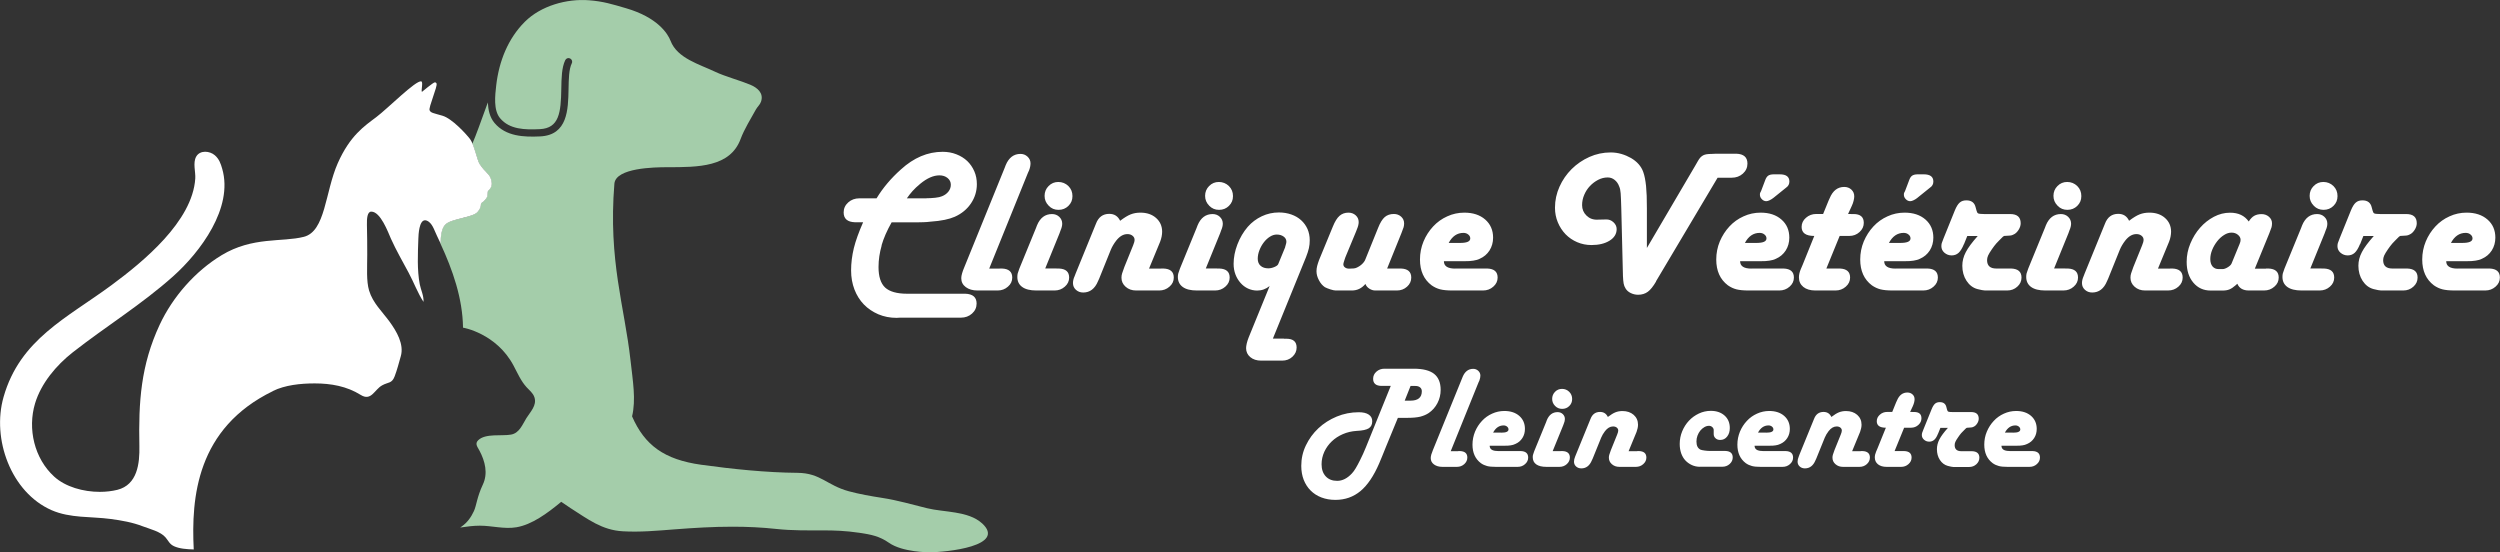 <?xml version="1.0" encoding="UTF-8"?>
<svg xmlns="http://www.w3.org/2000/svg" id="Calque_2" data-name="Calque 2" viewBox="0 0 392.79 86.8">
  <rect x="0" y="0" width="392.79" height="86.8" fill="#333333" stroke="none"/>
  <defs>
    <style>
      .cls-1 {
        fill: #fff;
      }

      .cls-1, .cls-2 {
        stroke-width: 0px;
      }

      .cls-2 {
        fill: #a4cdaa;
      }
    </style>
  </defs>
  <g id="Layer_1" data-name="Layer 1">
    <path class="cls-1" d="m217.73,70.27c-.18.46-.37.93-.57,1.41-.19.48-.35.85-.47,1.13-.85,1.97-1.83,3.42-2.93,4.34-1.11.92-2.42,1.39-3.95,1.39-.8,0-1.53-.13-2.19-.38-.66-.25-1.23-.62-1.7-1.09-.47-.47-.83-1.03-1.09-1.69-.25-.65-.38-1.38-.38-2.18,0-1.14.24-2.22.73-3.23.49-1.02,1.14-1.91,1.96-2.68.82-.77,1.78-1.38,2.88-1.84,1.09-.45,2.25-.68,3.46-.68.68,0,1.2.12,1.57.37.37.25.55.59.55,1.04,0,.51-.18.88-.54,1.11-.36.23-1,.37-1.9.41-.79.05-1.51.22-2.18.51-.67.29-1.25.67-1.74,1.14-.49.47-.88,1.01-1.17,1.63-.28.62-.43,1.27-.43,1.96,0,.8.22,1.44.66,1.91.44.47,1.04.7,1.79.7.82,0,1.59-.39,2.31-1.16.2-.21.4-.49.6-.82.2-.33.43-.76.69-1.28.15-.31.31-.63.47-.98.16-.35.31-.7.45-1.05l3.9-9.63h-1.52c-.83-.03-1.25-.4-1.25-1.11,0-.45.17-.82.52-1.13.35-.31.77-.46,1.26-.46h4.6c1.45,0,2.51.27,3.2.81.68.54,1.03,1.38,1.03,2.52,0,.74-.17,1.43-.5,2.07-.33.64-.79,1.16-1.37,1.56-.39.26-.84.45-1.35.58-.52.12-1.17.18-1.95.18h-1.55l-1.9,4.62h0Zm3.87-7.32c1.19,0,1.79-.49,1.79-1.48,0-.26-.09-.46-.28-.61-.18-.15-.43-.22-.73-.22h-.76l-.92,2.31h.89Zm7.51,7.92h.28c.77.03,1.15.37,1.15,1.02,0,.4-.16.74-.48,1.03-.32.29-.71.43-1.15.43h-2.29c-.54,0-.98-.13-1.32-.38-.34-.25-.51-.59-.51-1,0-.15.03-.34.09-.56.06-.21.15-.45.25-.69l4.55-11.2.12-.3c.35-.85.91-1.27,1.66-1.27.31,0,.57.1.8.31.22.21.33.46.33.75,0,.23-.05.49-.16.79l-.14.3-4.36,10.79h1.18Zm6.21,0h3.63c.77.03,1.15.37,1.15,1.02,0,.4-.16.74-.49,1.03-.32.29-.71.43-1.15.43h-3.46c-.57,0-1.03-.04-1.36-.13-.34-.09-.66-.23-.97-.45-.88-.66-1.32-1.63-1.32-2.91,0-.72.14-1.4.4-2.04.27-.64.63-1.2,1.09-1.69.45-.49.99-.87,1.59-1.14.61-.28,1.25-.42,1.93-.42.97,0,1.75.26,2.34.77.59.52.89,1.2.89,2.04,0,.54-.13,1.02-.4,1.44-.27.42-.63.73-1.1.93-.12.06-.24.11-.36.14-.11.03-.24.06-.37.08-.13.02-.28.04-.45.05-.17,0-.37.01-.6.01h-2.26c0,.55.42.83,1.27.83h0Zm.51-2.89c.42,0,.72-.04.9-.13.18-.08.28-.21.28-.38s-.07-.31-.22-.44c-.15-.12-.33-.19-.54-.19-.71,0-1.26.38-1.66,1.13h1.25Zm9.38,2.89h.28c.77.03,1.16.37,1.16,1.02,0,.4-.16.74-.48,1.03-.32.29-.71.43-1.15.43h-2.06c-.69,0-1.22-.13-1.59-.39-.37-.26-.55-.64-.55-1.13,0-.15.01-.29.05-.4.03-.12.09-.3.18-.54l1.87-4.57.11-.3c.35-.85.92-1.27,1.69-1.27.32,0,.6.1.82.31.22.21.33.47.33.77,0,.23-.06.48-.18.76l-.12.32-1.62,3.97h1.27Zm-.88-7.09c-.31-.31-.46-.68-.46-1.11s.15-.8.45-1.11c.3-.31.67-.46,1.1-.46s.82.15,1.13.46c.31.31.46.68.46,1.13s-.15.8-.45,1.1c-.3.3-.67.45-1.12.45s-.8-.15-1.11-.46h0Zm12.91,7.09h.28c.77.03,1.15.37,1.15,1.02,0,.4-.16.74-.49,1.03-.32.29-.71.43-1.15.43h-2.61c-.46,0-.85-.14-1.17-.42-.32-.28-.47-.62-.47-1.02,0-.17.02-.33.07-.48.05-.15.13-.39.25-.72l.99-2.45c.11-.26.16-.47.16-.62,0-.18-.08-.34-.23-.46-.15-.12-.35-.18-.58-.18-.46,0-.89.25-1.27.74-.26.34-.46.68-.6,1.02l-1.32,3.26-.14.3c-.35.85-.91,1.27-1.66,1.27-.32,0-.6-.1-.82-.3-.22-.2-.33-.45-.33-.76,0-.25.06-.51.18-.79l.12-.3,2.29-5.61c.28-.74.78-1.11,1.5-1.11.57,0,.98.26,1.23.79.46-.35.86-.6,1.19-.73.33-.13.7-.2,1.1-.2.72,0,1.31.2,1.77.6.45.4.68.92.68,1.55,0,.17-.02.35-.06.54-.04.19-.1.39-.17.59l-1.25,3.03h1.36Zm9.86,2.47c-.46,0-.89-.09-1.28-.27s-.73-.42-1.02-.73c-.29-.31-.5-.68-.66-1.12-.15-.44-.23-.93-.23-1.47,0-.69.13-1.36.39-1.99.26-.63.62-1.19,1.06-1.66.45-.48.97-.85,1.56-1.13.59-.28,1.22-.42,1.88-.42.89,0,1.61.25,2.16.74.55.49.82,1.15.82,1.96,0,.54-.14.99-.42,1.34-.28.36-.64.53-1.09.53-.31,0-.56-.09-.75-.28-.19-.18-.28-.41-.27-.67v-.51c.02-.21-.05-.4-.2-.54-.15-.15-.33-.22-.54-.22-.25,0-.49.07-.73.21-.24.14-.45.32-.64.55-.18.23-.33.49-.44.79-.11.29-.16.6-.16.92,0,.66.22,1.09.67,1.29.14.05.35.09.65.13.29.04.57.06.83.06h2.4c.77.03,1.15.37,1.15,1.02,0,.4-.16.74-.48,1.03-.32.29-.71.43-1.15.43h-3.53Zm9.84-2.47h3.63c.77.03,1.15.37,1.15,1.02,0,.4-.16.74-.49,1.03-.32.29-.71.43-1.15.43h-3.46c-.57,0-1.02-.04-1.36-.13-.34-.09-.66-.23-.97-.45-.88-.66-1.32-1.63-1.32-2.91,0-.72.14-1.4.4-2.04.27-.64.63-1.2,1.09-1.69.45-.49.99-.87,1.59-1.14.61-.28,1.25-.42,1.93-.42.97,0,1.75.26,2.34.77.59.52.89,1.2.89,2.04,0,.54-.13,1.02-.4,1.44-.27.42-.64.73-1.1.93-.12.06-.24.11-.36.14-.11.03-.24.06-.37.08-.13.02-.28.04-.45.05-.17,0-.37.01-.6.01h-2.26c0,.55.42.83,1.27.83h0Zm.51-2.89c.41,0,.72-.04.9-.13.18-.08.28-.21.28-.38s-.07-.31-.22-.44c-.15-.12-.33-.19-.54-.19-.71,0-1.26.38-1.66,1.13h1.25Zm14.9,2.89h.28c.77.03,1.16.37,1.16,1.02,0,.4-.16.74-.48,1.03-.32.29-.71.43-1.15.43h-2.61c-.46,0-.85-.14-1.17-.42-.32-.28-.47-.62-.47-1.02,0-.17.02-.33.07-.48s.13-.39.25-.72l.99-2.45c.11-.26.16-.47.16-.62,0-.18-.08-.34-.23-.46-.15-.12-.35-.18-.58-.18-.46,0-.89.25-1.27.74-.26.34-.46.68-.6,1.02l-1.32,3.26-.14.3c-.35.85-.91,1.27-1.66,1.27-.32,0-.6-.1-.82-.3-.22-.2-.33-.45-.33-.76,0-.25.06-.51.18-.79l.11-.3,2.29-5.61c.28-.74.78-1.11,1.5-1.11.57,0,.98.26,1.23.79.46-.35.86-.6,1.19-.73.33-.13.7-.2,1.1-.2.72,0,1.31.2,1.77.6.45.4.68.92.68,1.55,0,.17-.02.35-.06.54-.04.19-.1.39-.17.59l-1.25,3.03h1.36Zm8.11-6.14h.28c.77,0,1.15.33,1.15.99,0,.4-.16.75-.48,1.04-.32.29-.71.44-1.15.44h-1.09l-1.5,3.67h1.52c.77.03,1.15.37,1.15,1.02,0,.4-.16.74-.49,1.03-.32.29-.71.43-1.15.43h-2.29c-.57,0-1.02-.14-1.35-.4-.33-.27-.5-.63-.5-1.08,0-.29.07-.6.21-.92l.21-.49,1.32-3.26c-.96,0-1.43-.34-1.43-1.02,0-.4.16-.74.49-1.03.32-.29.71-.43,1.15-.43h.79l.6-1.48.14-.3c.35-.85.9-1.27,1.64-1.27.32,0,.59.1.81.3.22.2.32.45.32.76,0,.14-.02.3-.07.5-.05.19-.12.39-.21.59l-.42.9h.35Zm4.04,3.39c-.18.46-.38.79-.6.98-.22.19-.48.29-.79.29s-.58-.1-.81-.3c-.23-.2-.35-.45-.35-.74,0-.12.02-.24.05-.35.03-.11.1-.29.21-.55l1.27-3.14c.17-.42.35-.71.54-.88.19-.17.44-.25.75-.25.57,0,.92.26,1.04.79l.09.35c.05.19.11.3.2.35.08.05.3.07.66.07h2.93c.8,0,1.2.35,1.2,1.04,0,.25-.08.5-.24.75-.16.25-.35.43-.57.52-.11.06-.23.1-.37.11-.14.02-.37.03-.69.05l-.14.09c-.17.17-.31.31-.43.43-.12.12-.22.22-.31.32-.09.1-.17.2-.24.3-.07.1-.15.21-.24.34-.22.31-.36.55-.44.73-.08.18-.11.35-.11.52,0,.63.35.95,1.04.95h1.69c.77.03,1.15.37,1.15,1.02,0,.4-.16.74-.47,1.03-.32.29-.7.43-1.14.43h-2.49c-.08,0-.19-.02-.35-.05-.15-.03-.32-.07-.51-.12-.51-.14-.92-.45-1.24-.93-.32-.49-.47-1.05-.47-1.7,0-.52.13-1.04.39-1.54.26-.5.71-1.11,1.34-1.81h-1.18l-.37.92h0Zm11.23,2.75h3.63c.77.03,1.15.37,1.15,1.02,0,.4-.16.74-.49,1.03-.32.29-.71.43-1.15.43h-3.46c-.57,0-1.03-.04-1.36-.13-.34-.09-.66-.23-.97-.45-.88-.66-1.32-1.63-1.32-2.91,0-.72.13-1.4.4-2.04.27-.64.63-1.2,1.09-1.69.45-.49.99-.87,1.59-1.14.61-.28,1.25-.42,1.93-.42.97,0,1.75.26,2.34.77.59.52.89,1.2.89,2.04,0,.54-.13,1.02-.4,1.44-.27.42-.64.73-1.1.93-.12.06-.24.11-.36.14-.12.03-.24.06-.37.08-.13.02-.28.04-.45.05-.17,0-.37.01-.6.01h-2.26c0,.55.42.83,1.27.83h0Zm.51-2.89c.42,0,.72-.04.9-.13.18-.08.28-.21.28-.38s-.07-.31-.22-.44c-.15-.12-.33-.19-.54-.19-.71,0-1.26.38-1.66,1.13h1.25Z"></path>
    <path class="cls-1" d="m138.53,38.55c-.33,1.14-.5,2.27-.5,3.41,0,1.5.35,2.57,1.04,3.22.7.64,1.85.97,3.46.97h9.14c1.18.04,1.77.56,1.77,1.54,0,.62-.24,1.15-.72,1.58-.48.43-1.07.64-1.75.64h-9.56l-.55.03c-1.03,0-1.98-.19-2.86-.56-.88-.38-1.64-.89-2.27-1.54-.63-.65-1.13-1.44-1.48-2.35-.35-.91-.53-1.91-.53-3.01,0-1.16.15-2.32.43-3.49.29-1.17.78-2.53,1.46-4.07h-1.29c-1.18-.04-1.77-.56-1.77-1.54,0-.62.24-1.15.72-1.58.48-.43,1.07-.64,1.75-.64h2.7c.99-1.63,2.26-3.14,3.83-4.54,2.02-1.84,4.2-2.77,6.56-2.77.77,0,1.49.13,2.15.39.67.26,1.23.61,1.71,1.06.47.45.84.99,1.11,1.61.27.62.4,1.3.4,2.03,0,1.09-.31,2.1-.92,3.01-.61.91-1.46,1.62-2.56,2.11-.43.19-.96.35-1.58.48-.62.13-1.38.23-2.28.29-.3.04-.64.07-1.01.08-.38.01-.68.02-.92.02h-4.12c-.73,1.29-1.26,2.5-1.59,3.64h0Zm6.98-7.4c.49,0,.97-.03,1.44-.08.47-.05.82-.13,1.06-.24.43-.17.76-.42,1.01-.74.25-.32.37-.68.37-1.06,0-.43-.17-.78-.51-1.06-.34-.28-.77-.42-1.28-.42-.94,0-1.94.44-3.01,1.32-.49.41-.89.78-1.2,1.13-.31.34-.61.73-.91,1.16h3.04Zm11.53,11.04h.39c1.07.04,1.61.51,1.61,1.42,0,.56-.22,1.04-.68,1.43-.45.4-.99.6-1.61.6h-3.18c-.75,0-1.36-.18-1.83-.53-.47-.35-.71-.82-.71-1.4,0-.21.04-.47.13-.77.09-.3.2-.62.35-.96l6.34-15.61.16-.42c.49-1.18,1.27-1.77,2.32-1.77.43,0,.8.14,1.11.43.31.29.47.64.47,1.05,0,.32-.07.69-.22,1.09l-.19.42-6.08,15.03h1.64Zm8.94,0h.39c1.07.04,1.61.51,1.61,1.42,0,.56-.23,1.04-.68,1.43-.45.4-.99.6-1.61.6h-2.86c-.97,0-1.71-.18-2.22-.55-.52-.37-.77-.89-.77-1.58,0-.21.02-.4.06-.56.04-.16.13-.41.26-.76l2.61-6.37.16-.42c.49-1.18,1.28-1.77,2.35-1.77.45,0,.83.14,1.14.43.31.29.47.65.47,1.08,0,.32-.09.67-.26,1.06l-.16.45-2.25,5.53h1.77Zm-1.22-9.88c-.43-.43-.64-.94-.64-1.54s.21-1.12.63-1.54c.42-.43.93-.64,1.53-.64s1.15.22,1.58.64c.43.43.64.95.64,1.58s-.21,1.11-.63,1.53c-.42.42-.94.63-1.56.63s-1.12-.21-1.54-.64h0Zm17.66,9.88h.39c1.07.04,1.61.51,1.61,1.42,0,.56-.22,1.04-.68,1.43-.45.4-.99.6-1.61.6h-3.64c-.64,0-1.19-.19-1.63-.58-.44-.39-.66-.86-.66-1.42,0-.24.03-.46.1-.68.06-.21.18-.55.35-1l1.38-3.41c.15-.36.23-.65.23-.87,0-.26-.11-.47-.32-.64-.21-.17-.48-.26-.8-.26-.64,0-1.23.34-1.77,1.03-.36.47-.64.94-.84,1.42l-1.83,4.54-.19.42c-.49,1.18-1.27,1.77-2.32,1.77-.45,0-.83-.14-1.14-.42-.31-.28-.47-.63-.47-1.06,0-.34.08-.71.26-1.09l.16-.42,3.19-7.82c.39-1.03,1.08-1.55,2.09-1.55.79,0,1.36.36,1.71,1.09.64-.49,1.2-.83,1.66-1.01.46-.18.97-.27,1.53-.27,1.01,0,1.83.28,2.46.84.63.56.95,1.28.95,2.16,0,.24-.03.49-.08.76-.05.27-.14.54-.24.82l-1.74,4.21h1.9Zm8.78,0h.39c1.07.04,1.61.51,1.61,1.42,0,.56-.23,1.04-.68,1.43-.45.4-.99.6-1.61.6h-2.86c-.97,0-1.71-.18-2.22-.55-.51-.37-.77-.89-.77-1.58,0-.21.02-.4.07-.56.04-.16.13-.41.26-.76l2.61-6.37.16-.42c.49-1.18,1.28-1.77,2.35-1.77.45,0,.83.14,1.14.43.31.29.47.65.47,1.08,0,.32-.09.67-.26,1.06l-.16.45-2.25,5.53h1.77Zm-1.22-9.88c-.43-.43-.64-.94-.64-1.54s.21-1.12.63-1.54c.42-.43.93-.64,1.53-.64s1.15.22,1.58.64c.43.43.64.95.64,1.58s-.21,1.11-.63,1.53c-.42.42-.94.63-1.56.63s-1.11-.21-1.54-.64h0Zm11.74,20.91h.39c1.07,0,1.61.46,1.61,1.38,0,.56-.22,1.04-.66,1.45-.44.41-.98.61-1.62.61h-3.28c-.71,0-1.28-.18-1.72-.55-.44-.37-.66-.84-.66-1.42,0-.19.04-.44.11-.76.08-.31.18-.63.31-.95l3.28-8.04c-.58.47-1.23.71-1.96.71-.51,0-1-.11-1.45-.32-.45-.21-.84-.51-1.17-.89-.33-.38-.6-.81-.79-1.32-.19-.5-.29-1.06-.29-1.66,0-1.01.2-2.03.6-3.07.4-1.04.94-1.96,1.62-2.75.62-.71,1.36-1.26,2.2-1.66.85-.4,1.74-.6,2.69-.6.71,0,1.36.11,1.96.32.6.21,1.11.51,1.54.9.43.39.76.85,1,1.38.23.54.35,1.13.35,1.77,0,.43-.04.84-.13,1.24-.09.4-.24.86-.45,1.4l-5.21,12.81h1.74Zm.19-14.39c.02-.06.05-.18.1-.35.04-.11.07-.21.08-.3,0-.1.02-.17.02-.21,0-.32-.14-.59-.43-.8-.29-.21-.65-.32-1.08-.32-.36,0-.72.11-1.08.34-.35.22-.67.52-.95.88-.28.36-.51.77-.69,1.23-.18.46-.27.91-.27,1.36s.15.84.45,1.1c.3.27.71.4,1.22.4.3,0,.62-.07.95-.21.33-.14.53-.29.6-.46l1.09-2.65h0Zm17.82,3.36h.39c1.07.04,1.61.51,1.61,1.42,0,.56-.22,1.04-.66,1.43-.44.4-.97.6-1.59.6h-3.41c-.32,0-.63-.1-.93-.29-.3-.19-.5-.44-.61-.74-.58.69-1.29,1.03-2.12,1.03h-2.57c-.19,0-.47-.06-.84-.18-.36-.12-.64-.23-.84-.34-.36-.24-.68-.6-.93-1.08-.26-.48-.39-.96-.39-1.43,0-.28.04-.56.11-.84.07-.28.18-.59.3-.93l2.16-5.24c.32-.79.67-1.36,1.05-1.69.38-.33.84-.5,1.4-.5.45,0,.83.14,1.14.42.31.28.47.63.47,1.06,0,.32-.09.69-.26,1.09l-.16.42-1.67,4.02-.16.48c-.11.32-.16.53-.16.61,0,.21.08.39.26.51.17.13.39.19.64.19.58,0,.95-.04,1.13-.13.32-.13.62-.32.88-.56.27-.25.46-.51.56-.79l1.99-4.92c.32-.81.67-1.38,1.05-1.71.38-.32.85-.48,1.43-.48.45,0,.83.14,1.14.42.31.28.47.63.47,1.06,0,.21-.03.41-.08.6-.05.18-.17.49-.34.92l-2.25,5.57h1.8Zm8.91,0h5.05c1.07.04,1.61.51,1.61,1.42,0,.56-.23,1.04-.68,1.43-.45.4-.99.6-1.61.6h-4.83c-.79,0-1.43-.06-1.9-.18-.47-.12-.92-.33-1.35-.63-1.22-.92-1.83-2.27-1.83-4.05,0-1.01.19-1.96.56-2.85s.88-1.67,1.51-2.35c.63-.68,1.37-1.21,2.22-1.59.85-.39,1.74-.58,2.69-.58,1.35,0,2.44.36,3.27,1.08.82.72,1.24,1.67,1.24,2.85,0,.75-.19,1.42-.56,2.01-.38.59-.89,1.02-1.53,1.3-.17.09-.34.15-.5.19-.16.04-.33.08-.52.11-.18.03-.39.05-.63.07-.24.01-.51.02-.84.02h-3.15c0,.77.59,1.16,1.77,1.16h0Zm.71-4.02c.58,0,1-.06,1.26-.18.26-.12.39-.29.39-.53s-.1-.44-.31-.61c-.2-.17-.46-.26-.76-.26-.99,0-1.76.53-2.32,1.58h1.74Zm30.85,6.05c-.45.77-.88,1.31-1.3,1.62-.42.31-.93.47-1.53.47-.41,0-.79-.09-1.16-.27-.37-.18-.63-.42-.81-.72-.15-.24-.25-.49-.3-.77-.05-.28-.09-.68-.11-1.19l-.26-10.58c-.02-.6-.04-1.09-.05-1.48-.01-.39-.03-.7-.05-.93-.02-.24-.05-.43-.08-.6-.03-.16-.08-.32-.15-.47-.15-.43-.39-.77-.71-1.03-.32-.26-.69-.39-1.09-.39-.52,0-1.01.12-1.5.37-.48.25-.91.57-1.29.97-.38.4-.68.86-.9,1.38-.23.53-.34,1.07-.34,1.63,0,.64.23,1.19.69,1.64.46.45,1.03.67,1.72.64l1.35-.03c.43-.02.82.12,1.16.43.34.31.51.67.51,1.08,0,.75-.37,1.36-1.11,1.82-.74.46-1.69.69-2.85.69-.79,0-1.54-.15-2.24-.45-.7-.3-1.3-.71-1.82-1.24-.51-.53-.92-1.15-1.22-1.87-.3-.72-.45-1.48-.45-2.3,0-1.16.24-2.26.71-3.31.47-1.05,1.11-1.97,1.91-2.77.8-.79,1.73-1.43,2.78-1.9,1.05-.47,2.17-.71,3.35-.71.58,0,1.14.08,1.69.24.55.16,1.05.38,1.51.64.46.27.86.59,1.19.96.33.38.57.78.72,1.21.11.3.2.63.27,1,.07.36.13.77.18,1.22.04.45.07.96.1,1.54.02.58.03,1.24.03,1.99v6.21l7.62-12.97.39-.68c.13-.23.26-.42.39-.56.13-.14.27-.25.43-.34.16-.09.35-.14.58-.18.22-.03.5-.05.82-.05l.61-.03h3.22c1.16.04,1.74.56,1.74,1.55,0,.62-.24,1.15-.72,1.58-.48.43-1.07.64-1.75.64h-2.22l-9.68,16.28h0Zm14.99-2.03h5.05c1.07.04,1.61.51,1.61,1.42,0,.56-.23,1.04-.68,1.43-.45.4-.99.6-1.61.6h-4.83c-.79,0-1.43-.06-1.9-.18-.47-.12-.92-.33-1.35-.63-1.22-.92-1.83-2.27-1.83-4.05,0-1.01.19-1.96.56-2.85.38-.89.88-1.67,1.51-2.35.63-.68,1.37-1.21,2.22-1.59.85-.39,1.74-.58,2.69-.58,1.35,0,2.44.36,3.26,1.08.83.72,1.24,1.67,1.24,2.85,0,.75-.19,1.42-.56,2.01-.38.59-.89,1.02-1.53,1.3-.17.09-.34.15-.5.19-.16.04-.33.08-.52.11-.18.03-.39.05-.63.07-.24.01-.52.02-.84.02h-3.15c0,.77.59,1.16,1.77,1.16h0Zm.71-4.02c.58,0,1-.06,1.25-.18.26-.12.39-.29.39-.53s-.1-.44-.31-.61c-.2-.17-.46-.26-.76-.26-.99,0-1.76.53-2.32,1.58h1.74Zm2.77-7.11c-.21.17-.42.3-.63.4-.2.1-.38.15-.53.15-.26,0-.49-.1-.69-.31-.2-.2-.31-.43-.31-.69,0-.15.01-.25.03-.29l.16-.32.61-1.61c.13-.39.3-.65.5-.79.2-.14.5-.21.89-.21h.93c1.01,0,1.51.38,1.51,1.13,0,.41-.17.73-.51.96l-1.96,1.58h0Zm12.16,2.57h.39c1.07,0,1.61.46,1.61,1.38,0,.56-.22,1.04-.67,1.45-.45.41-.99.61-1.61.61h-1.51l-2.09,5.12h2.12c1.07.04,1.61.51,1.61,1.42,0,.56-.23,1.04-.68,1.43-.45.4-.99.6-1.61.6h-3.18c-.79,0-1.42-.19-1.88-.56-.46-.38-.69-.87-.69-1.5,0-.41.1-.84.29-1.29l.29-.68,1.83-4.54c-1.33,0-1.99-.47-1.99-1.42,0-.56.23-1.04.68-1.43.45-.4.99-.6,1.61-.6h1.09l.84-2.06.19-.42c.49-1.18,1.25-1.77,2.28-1.77.45,0,.83.14,1.13.42.3.28.45.63.45,1.06,0,.19-.03.42-.1.69-.06.27-.16.54-.29.82l-.58,1.26h.48Zm6.98,8.56h5.05c1.07.04,1.61.51,1.61,1.42,0,.56-.23,1.04-.68,1.43-.45.4-.99.6-1.61.6h-4.83c-.79,0-1.43-.06-1.9-.18-.47-.12-.92-.33-1.35-.63-1.22-.92-1.83-2.27-1.83-4.05,0-1.01.19-1.96.56-2.85.38-.89.88-1.67,1.51-2.35s1.37-1.21,2.22-1.59c.85-.39,1.74-.58,2.69-.58,1.35,0,2.44.36,3.27,1.08.82.72,1.24,1.67,1.24,2.85,0,.75-.19,1.42-.56,2.01-.38.59-.89,1.02-1.53,1.3-.17.09-.34.15-.5.19-.16.04-.33.08-.51.11-.18.03-.39.05-.63.07-.24.01-.51.02-.84.02h-3.15c0,.77.59,1.16,1.77,1.16h0Zm.71-4.02c.58,0,1-.06,1.26-.18.26-.12.39-.29.39-.53s-.1-.44-.31-.61c-.2-.17-.46-.26-.76-.26-.99,0-1.76.53-2.32,1.58h1.74Zm2.77-7.11c-.21.17-.42.3-.63.4-.2.1-.38.15-.53.15-.26,0-.49-.1-.69-.31-.2-.2-.31-.43-.31-.69,0-.15.01-.25.03-.29l.16-.32.61-1.61c.13-.39.29-.65.5-.79.2-.14.5-.21.89-.21h.93c1.01,0,1.51.38,1.51,1.13,0,.41-.17.73-.52.96l-1.96,1.58h0Zm7.27,7.3c-.26.64-.54,1.1-.84,1.37-.3.27-.67.4-1.09.4s-.8-.14-1.13-.42c-.32-.28-.48-.62-.48-1.03,0-.17.02-.33.06-.48.04-.15.14-.41.29-.77l1.77-4.38c.24-.58.49-.99.76-1.22.27-.24.62-.35,1.05-.35.79,0,1.28.36,1.45,1.09l.13.48c.06.26.15.42.27.48.12.06.42.1.92.1h4.09c1.12,0,1.67.48,1.67,1.45,0,.34-.11.69-.34,1.05-.23.35-.49.6-.79.72-.15.09-.32.14-.51.16-.19.02-.51.04-.97.06l-.19.13c-.24.24-.43.43-.6.6-.16.16-.31.31-.43.45-.13.14-.24.28-.34.42-.1.14-.21.29-.34.47-.3.43-.5.77-.61,1.01-.11.25-.16.49-.16.72,0,.88.48,1.32,1.45,1.32h2.35c1.07.04,1.61.51,1.61,1.42,0,.56-.22,1.04-.66,1.43-.44.4-.97.6-1.59.6h-3.48c-.11,0-.27-.02-.48-.06-.21-.04-.45-.1-.71-.16-.71-.19-1.28-.63-1.72-1.3-.44-.68-.66-1.46-.66-2.37,0-.73.18-1.44.55-2.14.36-.7.99-1.54,1.87-2.53h-1.64l-.52,1.29h0Zm15.93,3.83h.39c1.07.04,1.61.51,1.61,1.42,0,.56-.23,1.04-.68,1.43-.45.4-.99.6-1.61.6h-2.86c-.97,0-1.7-.18-2.22-.55-.51-.37-.77-.89-.77-1.58,0-.21.02-.4.06-.56.04-.16.13-.41.26-.76l2.61-6.37.16-.42c.49-1.18,1.28-1.77,2.35-1.77.45,0,.83.14,1.14.43.31.29.47.65.47,1.08,0,.32-.09.67-.26,1.06l-.16.45-2.25,5.53h1.77Zm-1.22-9.88c-.43-.43-.64-.94-.64-1.54s.21-1.12.63-1.54c.42-.43.93-.64,1.53-.64s1.15.22,1.58.64c.43.43.64.95.64,1.58s-.21,1.11-.63,1.53c-.42.42-.94.63-1.56.63s-1.12-.21-1.54-.64h0Zm17.66,9.88h.39c1.07.04,1.61.51,1.61,1.42,0,.56-.22,1.04-.67,1.43-.45.4-.99.6-1.61.6h-3.64c-.64,0-1.18-.19-1.62-.58-.44-.39-.66-.86-.66-1.42,0-.24.03-.46.1-.68.07-.21.18-.55.35-1l1.38-3.41c.15-.36.23-.65.23-.87,0-.26-.11-.47-.32-.64-.21-.17-.48-.26-.8-.26-.64,0-1.23.34-1.77,1.03-.36.47-.64.94-.84,1.42l-1.83,4.54-.19.42c-.49,1.18-1.27,1.77-2.32,1.77-.45,0-.83-.14-1.14-.42-.31-.28-.47-.63-.47-1.06,0-.34.09-.71.26-1.09l.16-.42,3.19-7.82c.39-1.03,1.08-1.55,2.09-1.55.79,0,1.36.36,1.7,1.09.64-.49,1.2-.83,1.66-1.01.46-.18.97-.27,1.53-.27,1.01,0,1.83.28,2.46.84.63.56.95,1.28.95,2.16,0,.24-.03.49-.08.76-.05.27-.13.54-.24.82l-1.74,4.21h1.9Zm15.09,0h.39c1.07.04,1.61.51,1.61,1.42,0,.56-.22,1.04-.68,1.43-.45.4-.99.6-1.61.6h-2.41c-.9,0-1.5-.35-1.8-1.06l-.29.26c-.34.3-.66.51-.95.63-.29.12-.64.18-1.05.18h-1.9c-1.12,0-2.02-.41-2.72-1.24-.7-.83-1.05-1.91-1.05-3.27,0-.99.19-1.95.58-2.88.39-.93.89-1.76,1.53-2.48.63-.72,1.36-1.29,2.17-1.72.82-.43,1.66-.64,2.54-.64,1.31,0,2.28.46,2.93,1.38.28-.43.57-.73.88-.9.31-.17.69-.26,1.14-.26s.84.14,1.16.42c.32.28.48.62.48,1.03,0,.24-.03.45-.08.63-.05.18-.17.49-.34.92l-2.28,5.57h1.74Zm-4.22-3.67l.1-.26c.08-.17.13-.37.13-.58,0-.3-.14-.56-.42-.79-.28-.23-.61-.34-1-.34s-.78.12-1.17.37c-.4.25-.76.57-1.08.98-.32.41-.59.86-.79,1.35-.2.49-.3.98-.3,1.45,0,.49.12.88.35,1.16.24.28.56.42.97.42h.61c.24,0,.51-.1.82-.29.31-.19.51-.39.59-.58l1.19-2.9h0Zm12.94,3.67h.39c1.07.04,1.61.51,1.61,1.42,0,.56-.22,1.04-.67,1.43-.45.4-.99.6-1.61.6h-2.86c-.96,0-1.7-.18-2.22-.55-.51-.37-.77-.89-.77-1.58,0-.21.02-.4.06-.56.04-.16.13-.41.26-.76l2.61-6.37.16-.42c.49-1.18,1.28-1.77,2.35-1.77.45,0,.83.14,1.14.43.31.29.47.65.47,1.08,0,.32-.08.67-.26,1.06l-.16.45-2.25,5.53h1.77Zm-1.22-9.88c-.43-.43-.64-.94-.64-1.54s.21-1.12.63-1.54c.42-.43.93-.64,1.53-.64s1.15.22,1.58.64c.43.43.64.95.64,1.58s-.21,1.11-.63,1.53c-.42.42-.94.63-1.56.63s-1.12-.21-1.54-.64h0Zm7.27,6.05c-.26.64-.54,1.1-.84,1.37-.3.27-.67.4-1.09.4s-.8-.14-1.13-.42c-.32-.28-.48-.62-.48-1.03,0-.17.02-.33.06-.48.04-.15.14-.41.29-.77l1.77-4.38c.24-.58.49-.99.76-1.22.27-.24.62-.35,1.05-.35.79,0,1.28.36,1.45,1.09l.13.48c.06.26.15.42.27.48.12.06.42.1.92.1h4.09c1.12,0,1.67.48,1.67,1.45,0,.34-.11.69-.34,1.05-.23.35-.49.6-.79.72-.15.09-.32.14-.51.16-.19.02-.51.04-.97.06l-.19.13c-.24.24-.43.43-.6.6-.16.16-.31.31-.43.45-.13.14-.24.28-.34.42-.1.14-.21.29-.34.47-.3.43-.5.77-.61,1.01-.11.25-.16.49-.16.72,0,.88.48,1.32,1.45,1.32h2.35c1.07.04,1.61.51,1.61,1.42,0,.56-.22,1.04-.66,1.43-.44.4-.97.6-1.59.6h-3.48c-.11,0-.27-.02-.48-.06-.21-.04-.45-.1-.71-.16-.71-.19-1.28-.63-1.72-1.3-.44-.68-.66-1.46-.66-2.37,0-.73.18-1.44.55-2.14.36-.7.99-1.54,1.87-2.53h-1.64l-.51,1.29h0Zm15.32,3.83h5.05c1.07.04,1.61.51,1.61,1.42,0,.56-.23,1.04-.68,1.43-.45.4-.99.6-1.61.6h-4.83c-.79,0-1.43-.06-1.9-.18-.47-.12-.92-.33-1.35-.63-1.22-.92-1.83-2.27-1.83-4.05,0-1.01.19-1.96.56-2.85s.88-1.67,1.51-2.35c.63-.68,1.37-1.21,2.22-1.59.85-.39,1.74-.58,2.69-.58,1.35,0,2.44.36,3.27,1.08.83.72,1.24,1.67,1.24,2.85,0,.75-.19,1.42-.56,2.01-.38.59-.89,1.02-1.53,1.3-.17.09-.34.15-.5.19-.16.04-.33.08-.51.11-.18.03-.39.05-.63.07-.24.01-.51.02-.84.02h-3.15c0,.77.59,1.16,1.77,1.16h0Zm.71-4.02c.58,0,1-.06,1.26-.18.26-.12.39-.29.39-.53s-.1-.44-.31-.61c-.2-.17-.46-.26-.76-.26-.99,0-1.76.53-2.32,1.58h1.74Z"></path>
    <path class="cls-2" d="m154.28,82.21c-2.18-1.96-5.94-1.7-8.62-2.36-2.41-.59-4.57-1.24-7.1-1.63-1.69-.26-3.52-.58-5.18-1.03-3.48-.94-4.43-2.86-8.06-2.9-4.94-.04-10.22-.59-15.15-1.27-5.8-.81-8.88-3.06-10.86-7.6.63-2.67.12-5.51-.24-8.76-.94-8.52-3.52-15.67-2.54-27.79.2-2.51,6.31-2.6,8.32-2.6,4.87,0,9.88,0,11.52-4.45.55-1.49,1.61-3.2,2.39-4.61.24-.44.64-.74.81-1.24.46-1.34-.57-2.19-1.69-2.66-1.47-.62-4.01-1.32-5.46-2.01-2.53-1.21-6.01-2.13-7.06-4.88-.44-1.15-2.05-3.68-6.97-5.12-2.19-.64-3.61-1.09-5.86-1.26-3.48-.27-7.55.86-10.08,3.39-2.65,2.65-4.04,6.21-4.48,9.93-.19,1.67-.46,3.95.61,5.22,1.5,1.78,3.91,1.82,6.24,1.71,3.04-.15,3.31-2.6,3.37-6.33.03-1.72.06-3.34.62-4.51.14-.29.48-.41.76-.27.29.14.41.48.27.76-.46.95-.48,2.45-.51,4.04-.06,3.23-.13,7.24-4.46,7.45-2.57.12-5.39.01-7.18-2.12-.74-.89-.99-2.04-1.04-3.22-.99,2.76-2.01,5.53-2.32,6.21-.04.09-.08.18-.12.27.45,1.07.84,2.72,1.09,3.15.33.55,1.06,1.33,1.36,1.63.3.3.54.84.57,1.41.03.57-.27.98-.52,1.17-.24.19-.03.68-.27,1.12-.24.44-.6.68-.82.84-.22.16.14.55-.63,1.42-.76.87-4.16,1.03-5.06,1.97-.6.63-.72,1.85-.73,2.98h0c1.93,4.15,3.49,8.62,3.55,13.22,0-.01,5.23.87,7.94,5.96.62,1.16,1.14,2.4,2.04,3.39.45.48,1.03.94,1.24,1.59.42,1.27-.65,2.29-1.26,3.27-.63,1.01-1.09,2.35-2.42,2.59-1.42.26-4.03-.23-5.16.89-.56.55-.1,1.05.2,1.62.9,1.69,1.36,3.59.54,5.33-.93,1.97-1,3.28-1.4,4.16-.43.95-1.06,1.83-1.91,2.42-.09.06-.17.12-.25.18,1.03-.15,2.05-.29,3.08-.29,1.91,0,3.84.57,5.75.25,2.42-.41,4.82-2.16,7.04-4,.49.34.98.68,1.48,1,2.69,1.71,4.92,3.45,8.18,3.63,2.71.16,5.42-.09,8.13-.3,3.1-.24,6.09-.42,9.1-.42,2.29,0,4.6.1,6.97.36,2.44.26,4.87.22,7.31.22,1.7,0,3.46.05,5.7.38,1.82.27,3.14.53,4.64,1.58,2.13,1.48,6.2,1.48,6.32,1.48,2.64,0,12.26-.97,8.25-4.59h0Z"></path>
    <path class="cls-1" d="m42.88,61.43c1.92-.93,4.3-1.19,6.57-1.19,2.56,0,5.03.44,7.21,1.8,1.67,1.05,2.14-.8,3.37-1.49.98-.55,1.53-.25,1.98-1.43.39-1.02.66-2.1.96-3.15.55-1.88-.68-3.94-1.76-5.43-1.17-1.6-2.63-2.93-3.22-4.89-.45-1.51-.29-3.58-.29-5.65,0-1.57-.01-3.12-.05-4.68-.02-.98.05-2.07.69-2.07,1.45,0,2.62,3.21,3.09,4.27.83,1.84,1.84,3.58,2.79,5.36.79,1.47,1.41,3.17,2.32,4.55.06-.97-.41-1.85-.59-2.77-.43-2.25-.3-4.83-.22-7.14.02-.68.12-2.91,1.05-2.91.17,0,.37.07.6.24.63.47.93,1.5,1.27,2.19.2.41.39.82.58,1.23,0-1.13.13-2.36.73-2.98.91-.94,4.3-1.1,5.06-1.97.76-.87.41-1.25.63-1.42.22-.16.57-.41.82-.84.25-.44.03-.92.27-1.12.25-.19.55-.6.52-1.17-.03-.57-.27-1.12-.57-1.41-.3-.3-1.04-1.09-1.36-1.63-.33-.54-.87-3.08-1.47-3.87-.6-.79-2.83-3.24-4.35-3.68s-1.8-.44-2.01-.84c-.22-.41,1.28-3.78,1.09-4.22-.06-.13-.15-.18-.27-.18-.26,0-2.01,1.5-2.02,1.49-.19-.11.24-1.61-.12-1.64-.84-.21-5.24,4.24-7.07,5.62-1.83,1.38-4.12,2.88-6.05,7.25-2,4.56-1.91,10.68-5.32,11.55-3.42.87-8.04-.06-12.91,2.88-4.15,2.51-7.69,6.54-9.74,10.93-2.97,6.37-3.33,12.11-3.19,19.06.06,2.74-.31,6.09-3.46,6.88-.85.21-1.79.32-2.76.32-2.59,0-5.39-.78-7.16-2.39-3.13-2.85-4.21-7.51-3.01-11.51.95-3.15,3.32-5.98,5.92-8.02,5.22-4.09,10.8-7.5,15.78-11.95,4.26-3.81,9.47-10.74,7.71-16.87-.24-.85-.49-1.55-1.16-2.14-.8-.7-2.33-.85-2.93.2-.56.99-.08,2.38-.15,3.45-.43,6.74-8.2,13.09-13.17,16.76-6.99,5.16-14.37,8.49-16.95,17.57-1.88,6.58,1.17,14.98,7.55,17.78,2.93,1.28,6.18.97,9.27,1.38,1.72.23,3.45.53,5.07,1.16,1.12.43,2.78.81,3.57,1.75.47.55.6,1.03,1.32,1.37.84.39,1.99.48,3.1.51-.41-8.12.43-19.05,12.46-24.89h0Z"></path>
  </g>
</svg>
